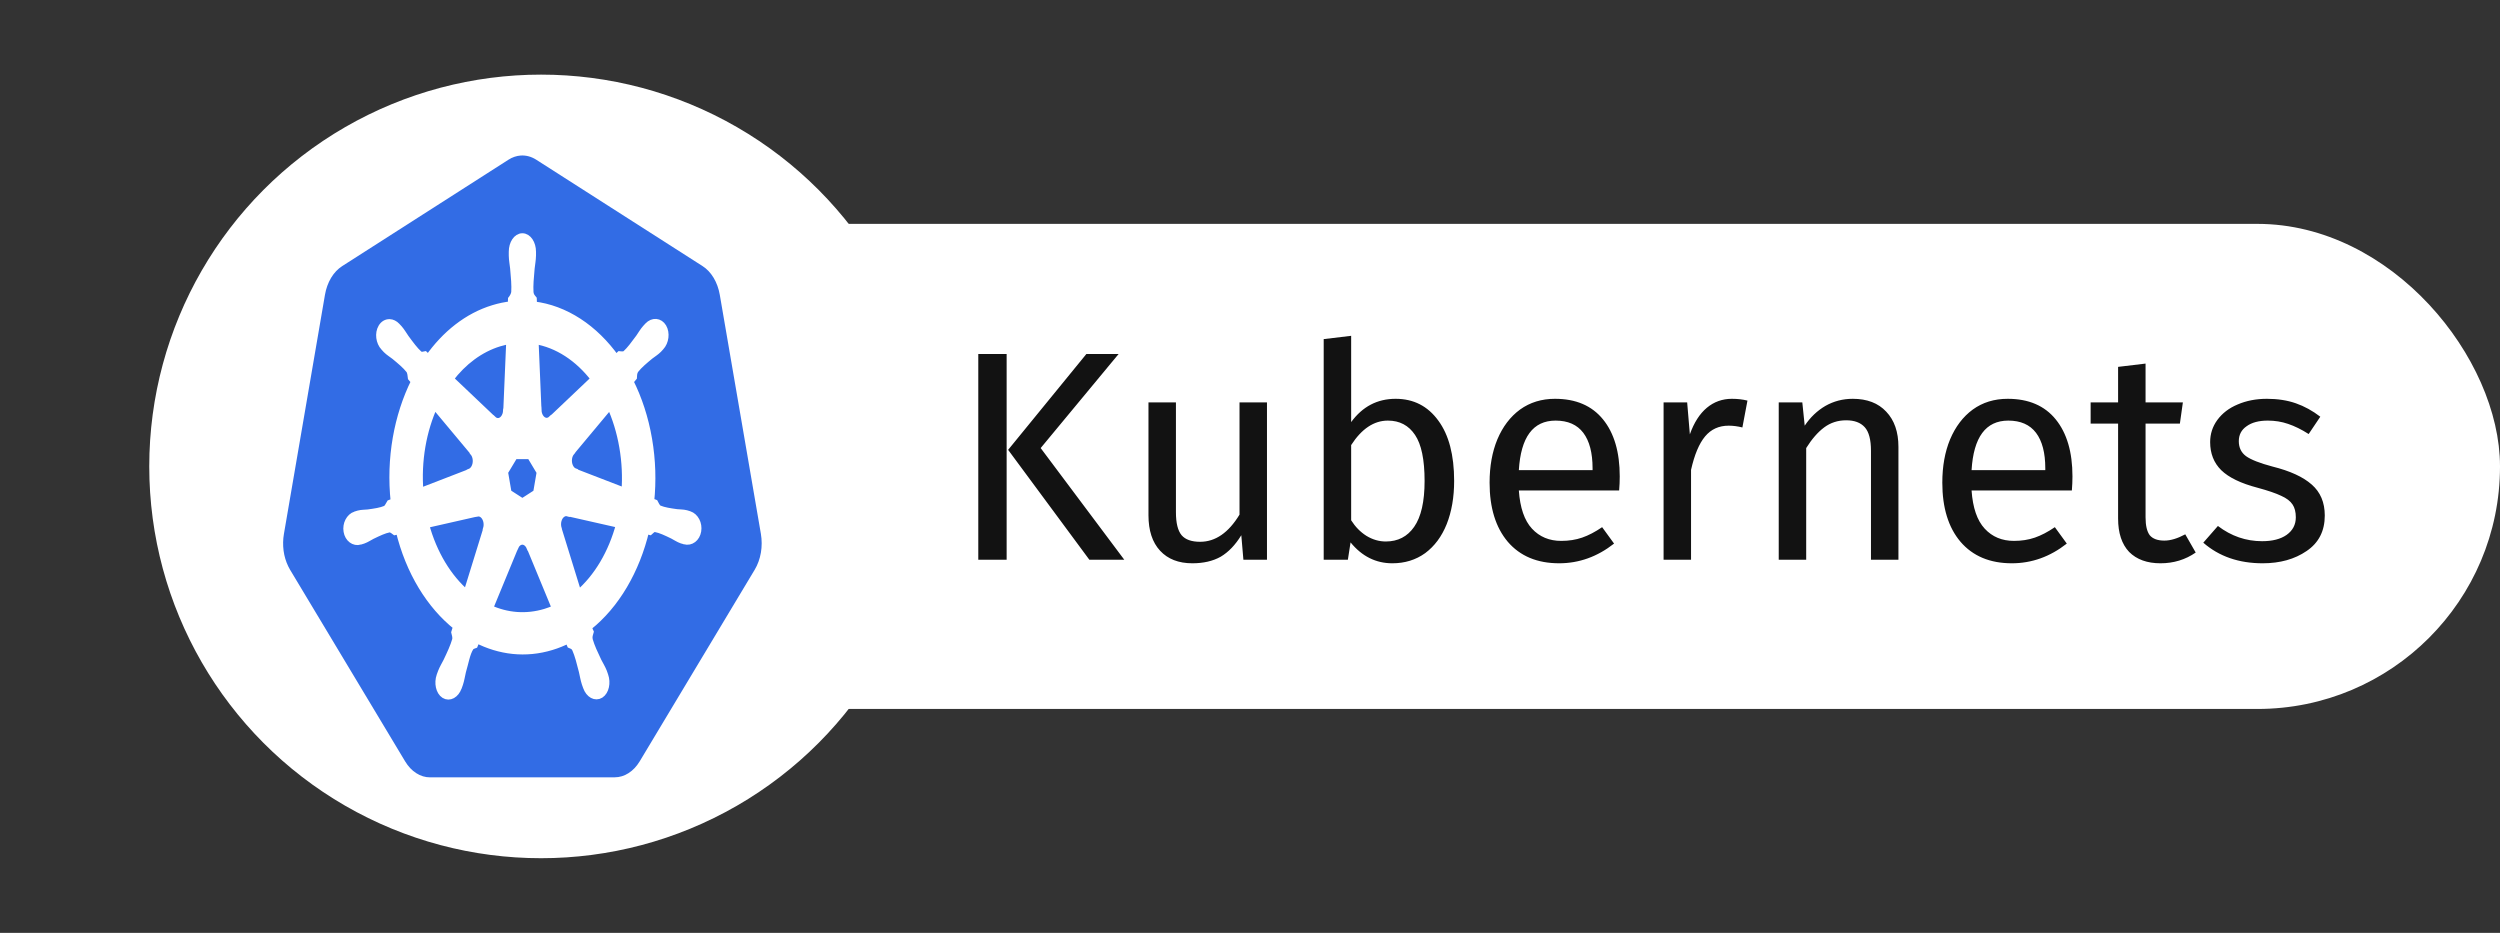 <svg xmlns="http://www.w3.org/2000/svg" width="67" height="25" viewBox="0 0 67 25" fill="none"><rect x="0" y="0" width="67" height="25" fill="#333333" stroke="none"/><rect x="14" y="6" width="53" height="13" rx="6.5" fill="white"></rect><circle cx="14.5" cy="12.5" r="10.5" fill="white"></circle><path d="M13.956 4.168C13.842 4.176 13.731 4.214 13.629 4.279L9.17 7.132C9.055 7.206 8.953 7.313 8.873 7.446C8.794 7.579 8.737 7.735 8.709 7.901L7.609 14.31C7.583 14.457 7.581 14.61 7.6 14.759C7.62 14.909 7.663 15.051 7.725 15.178C7.74 15.209 7.756 15.239 7.773 15.268L10.859 20.407C10.939 20.54 11.04 20.648 11.156 20.721C11.271 20.795 11.398 20.834 11.526 20.833L16.475 20.832C16.603 20.832 16.73 20.794 16.845 20.72C16.96 20.647 17.062 20.539 17.142 20.407L20.227 15.267C20.307 15.134 20.363 14.978 20.392 14.812C20.42 14.646 20.42 14.474 20.392 14.308L19.29 7.899C19.261 7.733 19.205 7.578 19.125 7.445C19.045 7.312 18.944 7.205 18.828 7.131L14.369 4.279C14.24 4.197 14.098 4.159 13.956 4.168Z" fill="#326CE5"></path><path d="M14 6.349C13.852 6.349 13.733 6.527 13.733 6.747C13.733 6.75 13.733 6.753 13.733 6.756C13.733 6.786 13.732 6.822 13.733 6.848C13.736 6.975 13.757 7.071 13.769 7.188C13.792 7.437 13.811 7.644 13.799 7.836C13.788 7.909 13.748 7.975 13.712 8.021L13.706 8.172C13.544 8.19 13.383 8.223 13.224 8.272C12.531 8.482 11.934 8.96 11.48 9.606C11.447 9.576 11.415 9.545 11.383 9.514C11.336 9.523 11.288 9.543 11.225 9.494C11.105 9.386 10.997 9.237 10.865 9.058C10.805 8.973 10.761 8.891 10.69 8.809C10.673 8.79 10.648 8.764 10.63 8.745C10.574 8.685 10.508 8.654 10.444 8.651C10.362 8.647 10.283 8.69 10.232 8.777C10.14 8.932 10.169 9.167 10.297 9.304C10.299 9.306 10.3 9.307 10.301 9.308C10.319 9.327 10.34 9.352 10.356 9.368C10.432 9.443 10.502 9.481 10.578 9.541C10.737 9.673 10.87 9.782 10.975 9.914C11.016 9.973 11.023 10.076 11.028 10.121L11.114 10.223C10.656 11.146 10.444 12.286 10.569 13.447L10.457 13.491C10.428 13.542 10.386 13.622 10.343 13.646C10.205 13.704 10.051 13.725 9.864 13.751C9.777 13.761 9.701 13.755 9.608 13.779C9.588 13.784 9.559 13.794 9.537 13.801L9.535 13.802C9.534 13.802 9.532 13.803 9.531 13.803C9.373 13.854 9.272 14.048 9.305 14.239C9.337 14.43 9.491 14.546 9.649 14.5C9.65 14.499 9.652 14.499 9.653 14.499C9.655 14.498 9.657 14.497 9.658 14.497C9.681 14.49 9.708 14.483 9.727 14.476C9.819 14.443 9.885 14.395 9.967 14.353C10.144 14.268 10.29 14.197 10.432 14.17C10.492 14.164 10.555 14.219 10.586 14.242L10.702 14.216C10.97 15.327 11.531 16.226 12.241 16.79L12.193 16.945C12.21 17.006 12.229 17.088 12.216 17.147C12.165 17.327 12.076 17.517 11.975 17.729C11.926 17.827 11.876 17.903 11.832 18.015C11.821 18.041 11.808 18.082 11.797 18.111C11.729 18.307 11.779 18.534 11.911 18.619C12.043 18.704 12.208 18.614 12.279 18.417C12.279 18.417 12.28 18.416 12.28 18.416C12.28 18.416 12.28 18.416 12.28 18.416C12.29 18.387 12.304 18.351 12.313 18.325C12.351 18.209 12.363 18.109 12.39 17.997C12.461 17.759 12.499 17.51 12.597 17.355C12.623 17.312 12.667 17.296 12.712 17.28L12.772 17.133C13.391 17.451 14.085 17.537 14.777 17.326C14.933 17.279 15.086 17.217 15.235 17.142C15.252 17.182 15.284 17.259 15.292 17.279C15.338 17.299 15.388 17.309 15.428 17.39C15.501 17.556 15.551 17.753 15.611 17.991C15.638 18.103 15.651 18.202 15.689 18.318C15.697 18.345 15.712 18.382 15.722 18.41C15.793 18.608 15.958 18.698 16.091 18.613C16.223 18.527 16.273 18.301 16.204 18.105C16.194 18.076 16.18 18.035 16.17 18.008C16.125 17.896 16.075 17.821 16.026 17.724C15.925 17.512 15.842 17.336 15.79 17.156C15.768 17.063 15.793 17.006 15.81 16.945C15.8 16.93 15.779 16.842 15.766 16.801C16.504 16.217 17.049 15.285 17.304 14.209C17.339 14.216 17.399 14.23 17.418 14.236C17.459 14.2 17.495 14.154 17.568 14.162C17.71 14.189 17.857 14.26 18.033 14.345C18.115 14.387 18.181 14.436 18.273 14.469C18.292 14.475 18.32 14.482 18.342 14.488C18.343 14.489 18.345 14.49 18.347 14.491C18.348 14.491 18.35 14.491 18.351 14.491C18.509 14.537 18.663 14.421 18.695 14.23C18.728 14.039 18.627 13.846 18.469 13.795C18.447 13.788 18.414 13.776 18.392 13.771C18.299 13.747 18.223 13.753 18.136 13.743C17.949 13.717 17.795 13.695 17.657 13.638C17.601 13.608 17.561 13.519 17.542 13.482L17.434 13.441C17.49 12.899 17.475 12.336 17.378 11.772C17.281 11.203 17.108 10.682 16.878 10.224C16.906 10.19 16.958 10.128 16.973 10.11C16.977 10.046 16.974 9.979 17.023 9.908C17.128 9.776 17.261 9.666 17.42 9.534C17.496 9.474 17.566 9.436 17.642 9.361C17.659 9.344 17.683 9.317 17.701 9.297C17.829 9.161 17.858 8.925 17.766 8.77C17.674 8.616 17.496 8.602 17.368 8.738C17.35 8.758 17.325 8.783 17.309 8.802C17.237 8.884 17.193 8.966 17.133 9.051C17.001 9.23 16.892 9.38 16.773 9.488C16.721 9.528 16.645 9.514 16.611 9.511L16.509 9.608C15.931 8.795 15.143 8.276 14.294 8.175C14.292 8.127 14.289 8.041 14.288 8.015C14.253 7.971 14.211 7.933 14.2 7.836C14.189 7.644 14.208 7.437 14.231 7.188C14.243 7.071 14.264 6.975 14.267 6.848C14.268 6.819 14.267 6.778 14.267 6.747C14.267 6.527 14.147 6.349 14 6.349ZM13.666 9.122L13.586 10.997L13.581 11.001C13.575 11.168 13.472 11.302 13.346 11.302C13.294 11.302 13.246 11.28 13.207 11.242L13.205 11.243L12.057 10.153C12.41 9.689 12.861 9.346 13.381 9.187C13.475 9.159 13.57 9.137 13.666 9.122ZM14.335 9.122C14.942 9.222 15.503 9.59 15.934 10.154L14.793 11.237L14.789 11.235C14.688 11.334 14.545 11.309 14.466 11.177C14.435 11.125 14.417 11.061 14.415 10.994L14.414 10.994L14.335 9.122ZM11.641 10.854L12.689 12.109L12.688 12.117C12.782 12.227 12.796 12.418 12.717 12.551C12.686 12.603 12.643 12.641 12.595 12.659L12.594 12.665L11.251 13.184C11.182 12.347 11.33 11.533 11.641 10.854ZM16.352 10.855C16.507 11.193 16.625 11.57 16.695 11.979C16.765 12.384 16.782 12.788 16.753 13.178L15.403 12.657L15.402 12.649C15.281 12.605 15.207 12.44 15.235 12.275C15.246 12.21 15.272 12.152 15.31 12.108L15.309 12.104L16.352 10.855V10.855ZM13.785 12.206H14.214L14.481 12.653L14.385 13.211L14 13.459L13.613 13.21L13.517 12.652L13.785 12.206ZM15.161 13.735C15.18 13.734 15.198 13.736 15.216 13.741L15.218 13.737L16.608 14.052C16.404 14.817 16.015 15.48 15.495 15.923L14.956 14.178L14.957 14.175C14.908 14.021 14.957 13.84 15.071 13.767C15.1 13.748 15.131 13.737 15.161 13.735ZM12.827 13.743C12.933 13.745 13.028 13.844 13.053 13.988C13.065 14.056 13.059 14.123 13.04 14.182L13.044 14.189L12.51 15.916C12.011 15.488 11.614 14.845 11.401 14.058L12.779 13.745L12.781 13.748C12.797 13.745 12.812 13.743 12.827 13.743ZM13.991 14.5C14.029 14.498 14.067 14.509 14.101 14.531C14.148 14.561 14.184 14.609 14.207 14.665H14.212L14.891 16.309C14.802 16.349 14.711 16.383 14.62 16.411C14.1 16.569 13.582 16.521 13.114 16.307L13.791 14.666H13.792C13.812 14.618 13.84 14.577 13.875 14.547C13.91 14.518 13.95 14.502 13.991 14.5V14.5Z" fill="white" stroke="white" stroke-width="0.196"></path><path d="M26.978 9.488V15H26.218V9.488H26.978ZM29.978 9.488L27.89 12.008L30.13 15H29.194L27.018 12.056L29.114 9.488H29.978ZM33.955 15H33.323L33.267 14.344C33.107 14.605 32.923 14.797 32.715 14.92C32.507 15.037 32.253 15.096 31.955 15.096C31.587 15.096 31.299 14.984 31.091 14.76C30.883 14.536 30.779 14.219 30.779 13.808V10.784H31.515V13.728C31.515 14.016 31.565 14.221 31.667 14.344C31.768 14.461 31.933 14.52 32.163 14.52C32.573 14.52 32.925 14.277 33.219 13.792V10.784H33.955V15ZM37.403 10.688C37.883 10.688 38.264 10.883 38.547 11.272C38.83 11.656 38.971 12.195 38.971 12.888C38.971 13.325 38.904 13.712 38.771 14.048C38.638 14.379 38.446 14.637 38.195 14.824C37.944 15.005 37.651 15.096 37.315 15.096C36.872 15.096 36.499 14.909 36.195 14.536L36.123 15H35.475V9.088L36.211 9V11.312C36.515 10.896 36.912 10.688 37.403 10.688ZM37.139 14.512C37.464 14.512 37.718 14.381 37.899 14.12C38.086 13.853 38.179 13.443 38.179 12.888C38.179 12.317 38.093 11.907 37.923 11.656C37.752 11.4 37.51 11.272 37.195 11.272C36.822 11.272 36.493 11.491 36.211 11.928V13.944C36.323 14.12 36.459 14.259 36.619 14.36C36.784 14.461 36.958 14.512 37.139 14.512ZM43.409 12.768C43.409 12.891 43.404 13.016 43.393 13.144H40.705C40.737 13.608 40.854 13.949 41.057 14.168C41.26 14.387 41.521 14.496 41.841 14.496C42.044 14.496 42.23 14.467 42.401 14.408C42.572 14.349 42.75 14.256 42.937 14.128L43.257 14.568C42.809 14.92 42.318 15.096 41.785 15.096C41.198 15.096 40.739 14.904 40.409 14.52C40.084 14.136 39.921 13.608 39.921 12.936C39.921 12.499 39.99 12.112 40.129 11.776C40.273 11.435 40.475 11.168 40.737 10.976C41.004 10.784 41.316 10.688 41.673 10.688C42.233 10.688 42.662 10.872 42.961 11.24C43.26 11.608 43.409 12.117 43.409 12.768ZM42.681 12.552C42.681 12.136 42.598 11.819 42.433 11.6C42.267 11.381 42.02 11.272 41.689 11.272C41.086 11.272 40.758 11.715 40.705 12.6H42.681V12.552ZM46.416 10.688C46.566 10.688 46.704 10.704 46.832 10.736L46.696 11.456C46.568 11.424 46.446 11.408 46.328 11.408C46.067 11.408 45.856 11.504 45.696 11.696C45.536 11.888 45.411 12.187 45.32 12.592V15H44.584V10.784H45.216L45.288 11.64C45.4 11.325 45.552 11.088 45.744 10.928C45.936 10.768 46.16 10.688 46.416 10.688ZM49.654 10.688C50.038 10.688 50.337 10.803 50.55 11.032C50.769 11.261 50.878 11.576 50.878 11.976V15H50.142V12.08C50.142 11.781 50.086 11.571 49.974 11.448C49.862 11.325 49.697 11.264 49.478 11.264C49.254 11.264 49.057 11.328 48.886 11.456C48.715 11.584 48.556 11.768 48.406 12.008V15H47.67V10.784H48.302L48.366 11.408C48.516 11.184 48.7 11.008 48.918 10.88C49.142 10.752 49.388 10.688 49.654 10.688ZM55.542 12.768C55.542 12.891 55.536 13.016 55.526 13.144H52.838C52.87 13.608 52.987 13.949 53.19 14.168C53.392 14.387 53.654 14.496 53.974 14.496C54.176 14.496 54.363 14.467 54.534 14.408C54.704 14.349 54.883 14.256 55.07 14.128L55.39 14.568C54.942 14.92 54.451 15.096 53.918 15.096C53.331 15.096 52.872 14.904 52.542 14.52C52.216 14.136 52.054 13.608 52.054 12.936C52.054 12.499 52.123 12.112 52.262 11.776C52.406 11.435 52.608 11.168 52.87 10.976C53.136 10.784 53.448 10.688 53.806 10.688C54.366 10.688 54.795 10.872 55.094 11.24C55.392 11.608 55.542 12.117 55.542 12.768ZM54.814 12.552C54.814 12.136 54.731 11.819 54.566 11.6C54.4 11.381 54.152 11.272 53.822 11.272C53.219 11.272 52.891 11.715 52.838 12.6H54.814V12.552ZM58.845 14.808C58.568 15 58.253 15.096 57.901 15.096C57.544 15.096 57.264 14.995 57.061 14.792C56.864 14.584 56.765 14.285 56.765 13.896V11.352H56.029V10.784H56.765V9.832L57.501 9.744V10.784H58.501L58.421 11.352H57.501V13.864C57.501 14.083 57.538 14.243 57.613 14.344C57.693 14.44 57.824 14.488 58.005 14.488C58.17 14.488 58.357 14.432 58.565 14.32L58.845 14.808ZM60.752 10.688C61.04 10.688 61.298 10.728 61.528 10.808C61.757 10.888 61.976 11.008 62.184 11.168L61.872 11.632C61.68 11.509 61.496 11.419 61.32 11.36C61.149 11.301 60.968 11.272 60.776 11.272C60.536 11.272 60.346 11.323 60.208 11.424C60.069 11.52 60 11.653 60 11.824C60 11.995 60.064 12.128 60.192 12.224C60.325 12.32 60.562 12.413 60.904 12.504C61.373 12.621 61.722 12.781 61.952 12.984C62.186 13.187 62.304 13.464 62.304 13.816C62.304 14.232 62.141 14.549 61.816 14.768C61.496 14.987 61.104 15.096 60.64 15.096C60 15.096 59.469 14.912 59.048 14.544L59.44 14.096C59.797 14.368 60.192 14.504 60.624 14.504C60.901 14.504 61.12 14.448 61.28 14.336C61.445 14.219 61.528 14.061 61.528 13.864C61.528 13.72 61.498 13.605 61.44 13.52C61.381 13.429 61.28 13.352 61.136 13.288C60.992 13.219 60.781 13.147 60.504 13.072C60.056 12.955 59.73 12.797 59.528 12.6C59.33 12.403 59.232 12.152 59.232 11.848C59.232 11.629 59.296 11.432 59.424 11.256C59.557 11.075 59.738 10.936 59.968 10.84C60.202 10.739 60.464 10.688 60.752 10.688Z" fill="#121212"></path></svg>